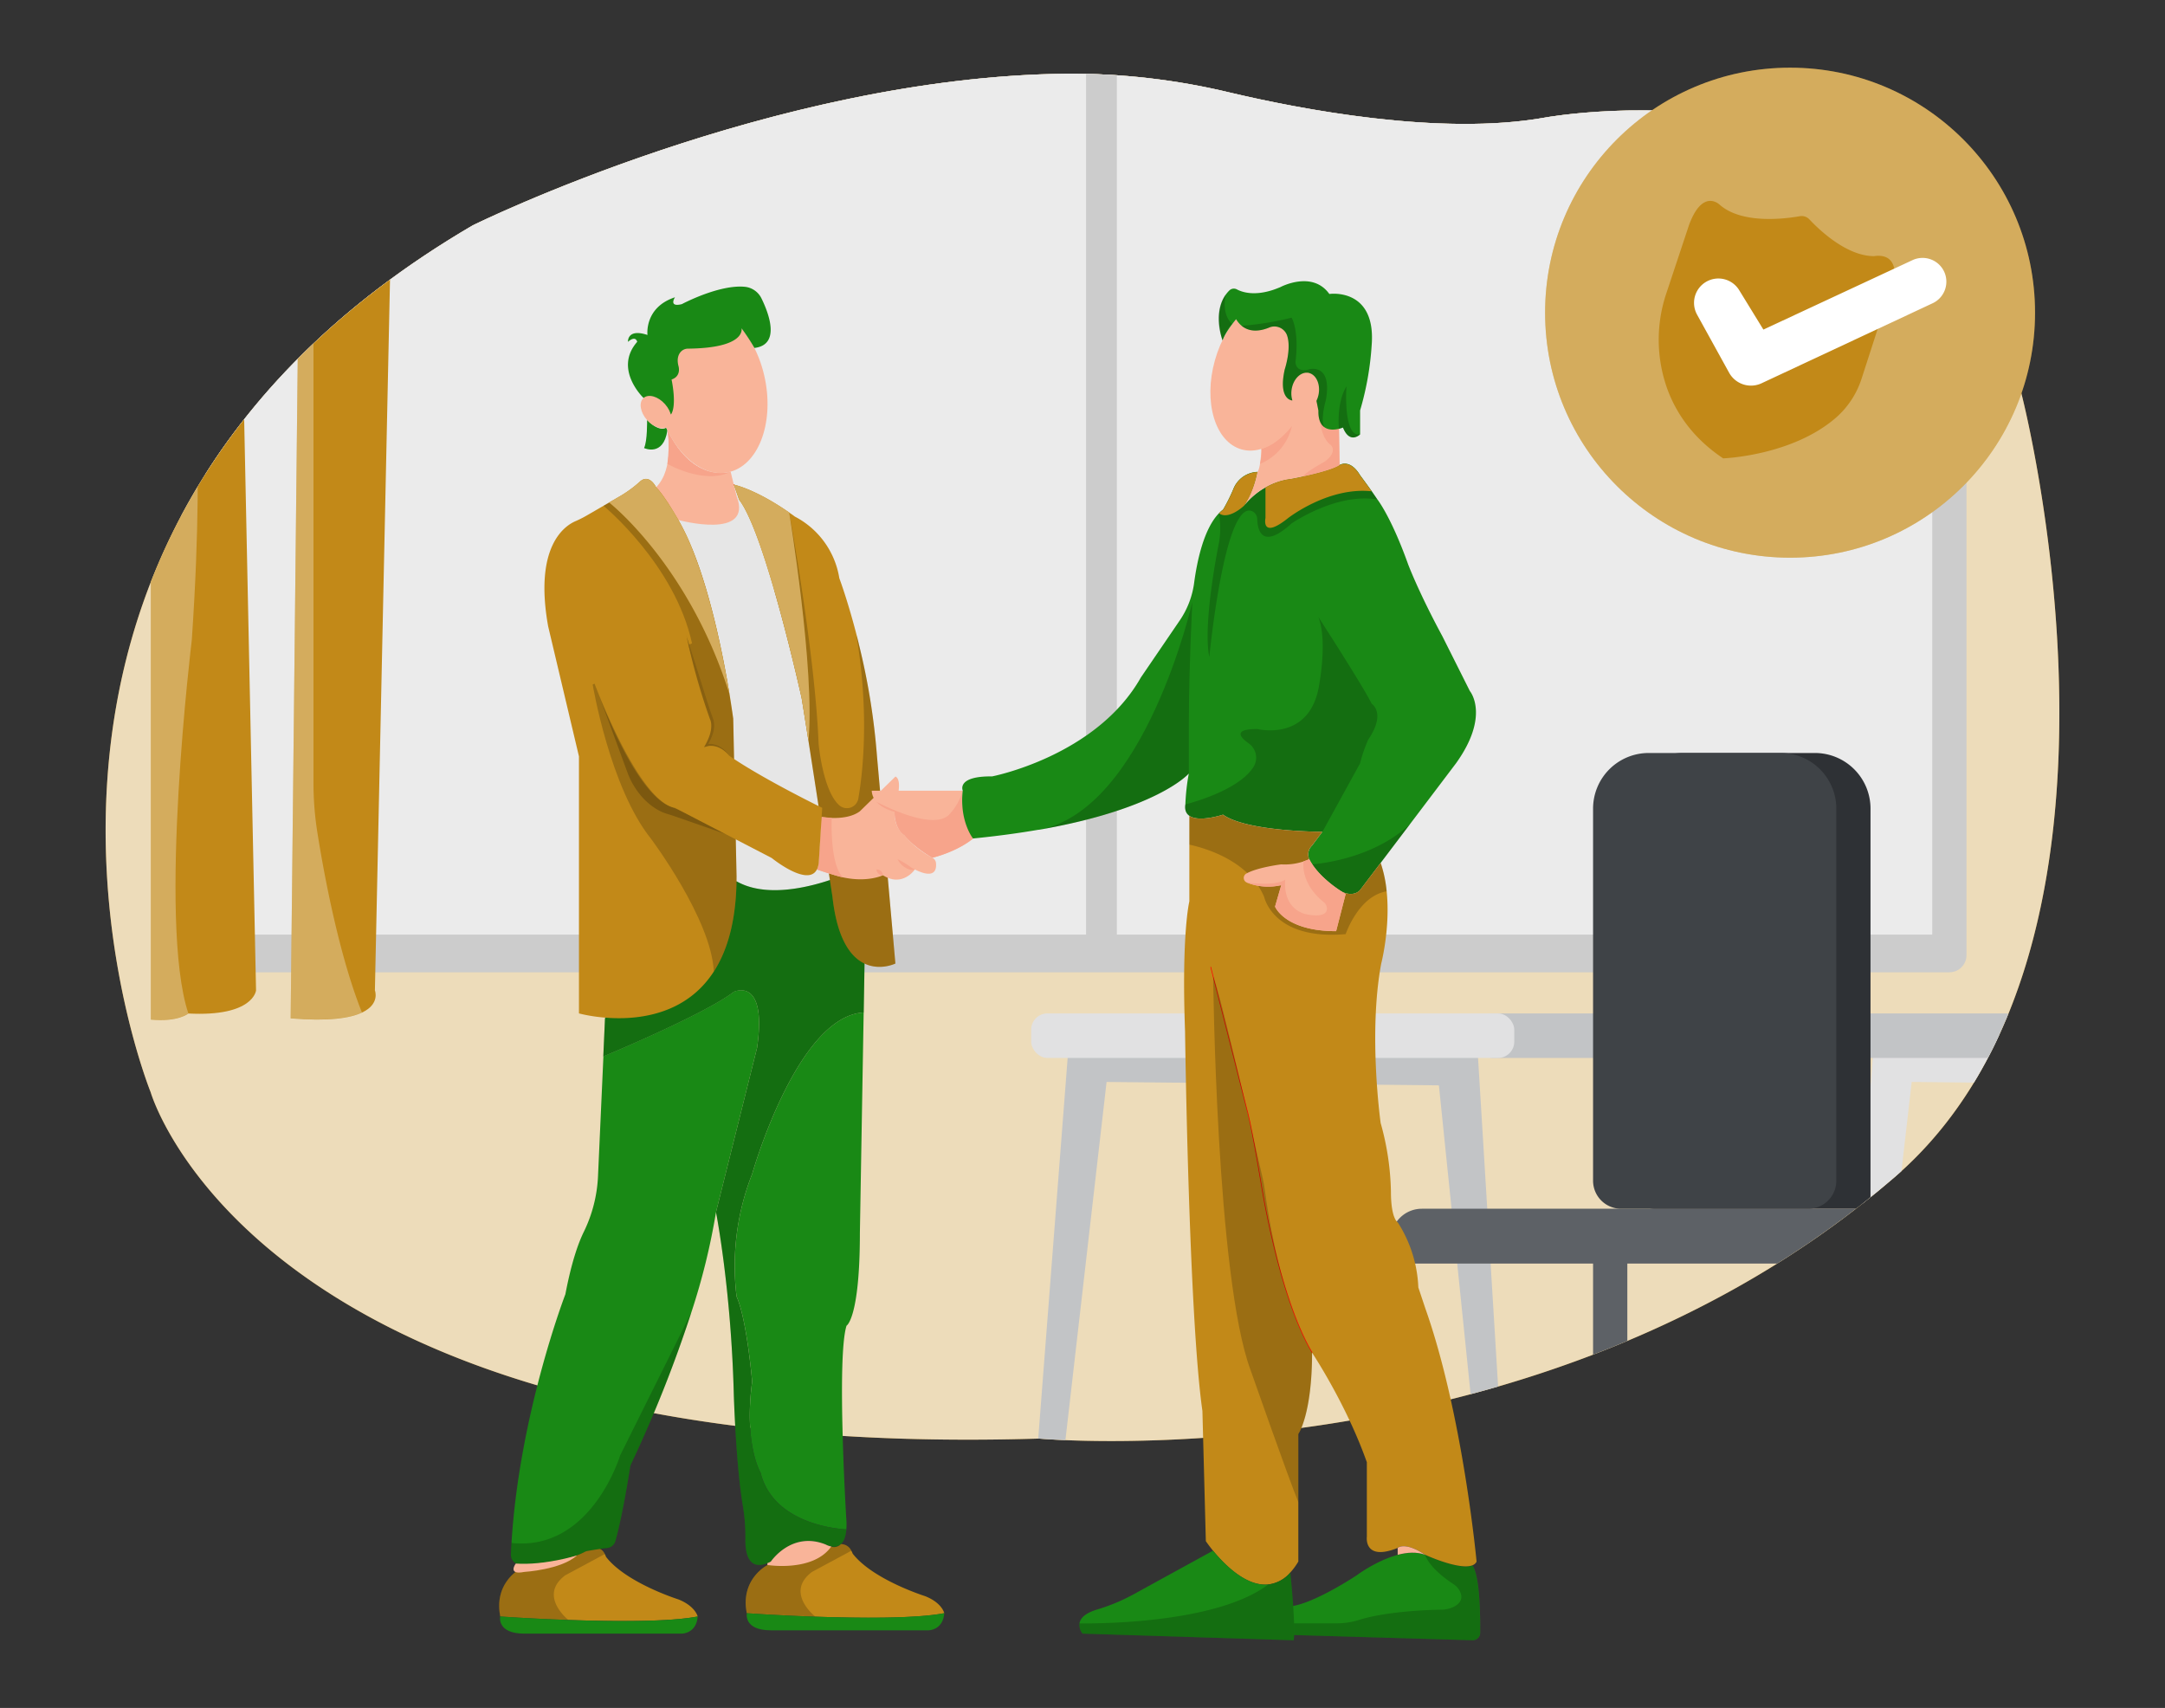  <!DOCTYPE svg PUBLIC "-//W3C//DTD SVG 1.1//EN" "http://www.w3.org/Graphics/SVG/1.1/DTD/svg11.dtd">
<svg xmlns="http://www.w3.org/2000/svg" xmlns:xlink="http://www.w3.org/1999/xlink" width="865.76" height="682.89" viewBox="0 0 865.76 682.89">
<rect x="0" y="0" width="865.76" height="682.89" fill="#333333" stroke="none"/>
<defs>
<clipPath id="a">
<path d="M757.64,470.66c108-93.27,50.67-313.44,50.67-313.44C786.39,16.1,617.87,47,617.87,47c-42.09,7.58-98.71-3.53-126.08-10a271.32,271.32,0,0,0-65.46-7.52c-117.1,1.16-237.28,60.63-237.28,60.63C-28.79,217.5,60.26,436.71,60.26,436.71s42.47,148,355.23,138.48C415.49,575.19,615.19,593.67,757.64,470.66Z" fill="none"/>
</clipPath>
<style xmlns="http://www.w3.org/1999/xhtml">*, ::after, ::before { box-sizing: border-box; }
img, svg { vertical-align: middle; }
</style>
<style xmlns="http://www.w3.org/1999/xhtml">*, body, html { -webkit-font-smoothing: antialiased; }
img, svg { max-width: 100%; }
</style>
</defs>
<path d="M757.64,470.66c108-93.27,50.67-313.44,50.67-313.44C786.39,16.1,617.87,47,617.87,47c-42.09,7.58-98.71-3.53-126.08-10a271.32,271.32,0,0,0-65.46-7.52c-117.1,1.16-237.28,60.63-237.28,60.63C-28.79,217.5,60.26,436.71,60.26,436.71s42.47,148,355.23,138.48C415.49,575.19,615.19,593.67,757.64,470.66Z" fill="#c28918" data-primary="true"/>
<path d="M757.64,470.66c108-93.27,50.67-313.44,50.67-313.44C786.39,16.1,617.87,47,617.87,47c-42.09,7.58-98.71-3.53-126.08-10a271.32,271.32,0,0,0-65.46-7.52c-117.1,1.16-237.28,60.63-237.28,60.63C-28.79,217.5,60.26,436.71,60.26,436.71s42.47,148,355.23,138.48C415.49,575.19,615.19,593.67,757.64,470.66Z" fill="#fff" opacity="0.7"/>
<g clip-path="url(#a)">
<polygon points="749.59 414.1 734.33 611.48 743.91 611.48 764.47 432.6 897.36 433.96 913.86 594.58 923.39 592.89 912.43 413.42 749.59 414.1" fill="#e1e1e2"/>
<polygon points="427.63 414.1 412.37 611.48 421.95 611.48 442.51 432.6 575.4 433.96 591.9 594.58 601.43 592.89 590.47 413.42 427.63 414.1" fill="#c2c4c6"/>
<rect x="590.47" y="405.19" width="217.84" height="17.81" rx="6.5" fill="#c2c4c6"/>
<rect x="72.59" y="16.1" width="713.79" height="372.65" rx="6.85" fill="#ccc"/>
<rect x="82.18" y="16.1" width="690.5" height="357.58" fill="#ebebeb"/>
<rect x="637.05" y="498.36" width="13.7" height="50.69" fill="#5d6166"/>
<rect x="412.36" y="405.19" width="193.18" height="17.81" rx="6.5" fill="#e1e1e2"/>
<path d="M673,301.07h52.79A22.24,22.24,0,0,1,748,323.31v160a0,0,0,0,1,0,0H661.95a11.2,11.2,0,0,1-11.2-11.2V323.31A22.24,22.24,0,0,1,673,301.07Z" fill="#2e3135"/>
<path d="M568.57,483.29H745.29a0,0,0,0,1,0,0v21.92a0,0,0,0,1,0,0H556.22a0,0,0,0,1,0,0v-9.57A12.35,12.35,0,0,1,568.57,483.29Z" fill="#5d6166"/>
<path d="M659.29,301.07h52.79a22.24,22.24,0,0,1,22.24,22.24V472.09a11.2,11.2,0,0,1-11.2,11.2H648.25a11.2,11.2,0,0,1-11.2-11.2V323.31A22.24,22.24,0,0,1,659.29,301.07Z" fill="#3f4347"/>
<rect x="434.29" y="5.14" width="12.33" height="379.5" fill="#ccc"/>
<path d="M149.92,396s2.19,5.41-5.18,8.86c-4.67,2.2-13.18,3.59-28.51,2.31l3-280,6.13-4.55,30.86-22.86Z" fill="#c28918" data-primary="true"/>
<path d="M144.74,404.82c-4.67,2.2-13.18,3.59-28.51,2.31l3-280,6.13-4.55V313.2a125.65,125.65,0,0,0,1.61,20C129.6,349.76,135.6,382,144.74,404.82Z" fill="#fff" opacity="0.3"/>
<path d="M102.39,396s-1,10.6-27.07,9.23c0,0-4.06,3.48-15,2.43V190.93l18.35-20.81L97.25,149Z" fill="#c28918" data-primary="true"/>
<path d="M76.7,255.86S63,368.2,75.32,405.19c0,0-4.06,3.48-15,2.43V190.93l18.35-20.81C79.14,181.34,79.83,210.13,76.7,255.86Z" fill="#fff" opacity="0.3"/>
</g>
<circle cx="715.83" cy="125.02" r="97.96" fill="#c28918" data-primary="true"/>
<circle cx="715.83" cy="125.02" r="97.96" fill="#fff" opacity="0.3"/>
<path d="M749.4,102.41c5.75-.82,7.56,2.31,8.08,4.94a9.45,9.45,0,0,1-.36,4.8l-12.61,39a35,35,0,0,1-10,15.56c-17.56,15.56-45.43,16.56-45.43,16.56-12.33-8.22-19-18.47-22.45-28.06a58.15,58.15,0,0,1-.2-38.17l8.95-26.94c5.48-15.07,12.33-8.22,12.33-8.22,8.87,7.76,25.81,5.66,32,4.57a4.26,4.26,0,0,1,3.85,1.27C727.51,91.93,738.45,102.41,749.4,102.41Z" fill="#c28918" data-primary="true"/>
<path d="M705.16,131.78,695.47,116a9.74,9.74,0,0,0-13.21-3.32h0a9.74,9.74,0,0,0-3.62,13.12l12.8,23.2a10,10,0,0,0,13,4.24l68.42-32a9.53,9.53,0,0,0,4.85-12h0A9.53,9.53,0,0,0,764.81,104Z" fill="#fff"/>
<path d="M279,646.32c-11.41,2.24-33.67,2-51.65,1.4-15.18-.53-27.3-1.4-27.3-1.4-2.74-13.7,8.22-19.22,8.22-19.22l25.56-7.4a3.78,3.78,0,0,0,3.87-1,4.52,4.52,0,0,1,4.15,2.67,6.47,6.47,0,0,1,.5,1.12c8.06,10.43,28.94,17,28.94,17C278.1,642.21,279,646.32,279,646.32Z" fill="#c28918" data-primary="true"/>
<path d="M227.31,647.72c-15.18-.53-27.3-1.4-27.3-1.4-2.74-13.7,8.22-19.22,8.22-19.22l25.56-7.4a3.78,3.78,0,0,0,3.87-1,4.52,4.52,0,0,1,4.15,2.67L226,629.88C215.08,638.1,227.31,647.72,227.31,647.72Z" opacity="0.2"/>
<path d="M588.83,655.82l-82.14-2.4a2.58,2.58,0,0,1-2.43-2,6.73,6.73,0,0,1-.16-2.36c.77-6.57,12.39-6.85,12.39-6.85,9.59-1.37,26-12.33,26-12.33s7.93-5.94,16.44-8.19c3.74-1,7.6-1.29,11,0l1.37.6c3.59,1.52,13.28,5.28,17.51,3.59,3,4.37,3.15,20.3,3.09,27A3,3,0,0,1,588.83,655.82Z" fill="#198915" data-secondary="true"/>
<path d="M588.83,655.82l-82.14-2.4a2.58,2.58,0,0,1-2.43-2,6.73,6.73,0,0,1-.16-2.36h30.71a29.91,29.91,0,0,0,8.75-1.39c10.9-3.38,27.41-4,32.8-4.07a11.43,11.43,0,0,0,4.41-.89c4-1.73,4-4.24,3.19-6.13a7.61,7.61,0,0,0-3-3.38c-9.82-6.48-11.09-11.54-11.09-11.54l1.37.6c3.59,1.52,13.28,5.28,17.51,3.59,3,4.37,3.15,20.3,3.09,27A3,3,0,0,1,588.83,655.82Z" opacity="0.2"/>
<path d="M262.34,202.43l31.1-8.65L308.15,211,345.7,362.92s-18.8,7.44-22,7-59-5.87-59-5.87Z" fill="#e6e6e6" stroke="red" stroke-miterlimit="10" stroke-width="0.25"/>
<path d="M302.76,418.89l-16.44,65.77a264.76,264.76,0,0,1-9.84,40l0,0a516.8,516.8,0,0,1-24.16,60.82,5.11,5.11,0,0,0-.33,1.05c-2.71,17.09-4.81,25.77-5.92,29.65a3.82,3.82,0,0,1-3.38,2.79c-3,.28-6.49.9-7.84,1.14a3.78,3.78,0,0,0-1.08.39c-7,3.71-19.11,4.78-25.47,5.08a3.88,3.88,0,0,1-4-4.06c.07-1.56.16-3.12.25-4.67,3.14-51.57,21.54-99.38,21.54-99.38,2.44-12.78,5.14-20.43,7.4-25a56.41,56.41,0,0,0,5.66-22.44l2.15-47.7s40.14-16.64,52.19-25.84C293.44,396.58,306.87,390.12,302.76,418.89Z" fill="#198915" data-secondary="true"/>
<path d="M345.37,404.82l-1.51,88.06c0,34.25-5.34,37.18-5.34,37.18-4,12.54-.14,76.53-.14,76.53a30.25,30.25,0,0,1,.07,4.89h0s-28.83-.78-34.31-22.7c0,0-6.71-11.15-3.36-36.4,0,0-2.12-24.9-6.23-34a100.58,100.58,0,0,1,6.23-49S318.63,406.3,345.37,404.82Z" fill="#198915" data-secondary="true"/>
<path d="M300.77,469.39a100.58,100.58,0,0,0-6.23,49c4.11,9.08,6.23,34,6.23,34-3.35,25.25,3.36,36.4,3.36,36.4,5.48,21.92,34.31,22.7,34.31,22.7h0v0c-.52,6.57-3.74,7.23-6,6.83a7.8,7.8,0,0,1-2.28-.78c-13.7-5.48-21.92,6.85-21.92,6.85a13.36,13.36,0,0,1-1.37.62c-7.65,3-8.9-4.15-8.79-9.76A73.88,73.88,0,0,0,297,601.73c-2.76-16.69-3.56-44.27-3.56-44.27-1.09-42.26-7.12-72.8-7.12-72.8l16.44-65.77c4.11-28.77-9.32-22.31-9.32-22.31-12.05,9.2-52.19,25.84-52.19,25.84l.68-15.29,52.58-54.78c17.8,10.19,48-4.7,48-4.7l3.21,37.6-.33,19.57C318.63,406.3,300.77,469.39,300.77,469.39Z" fill="#198915" data-secondary="true"/>
<path d="M300.77,469.39a100.58,100.58,0,0,0-6.23,49c4.11,9.08,6.23,34,6.23,34-3.35,25.25,3.36,36.4,3.36,36.4,5.48,21.92,34.31,22.7,34.31,22.7h0v0c-.52,6.57-3.74,7.23-6,6.83a7.8,7.8,0,0,1-2.28-.78c-13.7-5.48-21.92,6.85-21.92,6.85a13.36,13.36,0,0,1-1.37.62c-7.65,3-8.9-4.15-8.79-9.76A73.88,73.88,0,0,0,297,601.73c-2.76-16.69-3.56-44.27-3.56-44.27-1.09-42.26-7.12-72.8-7.12-72.8l16.44-65.77c4.11-28.77-9.32-22.31-9.32-22.31-12.05,9.2-52.19,25.84-52.19,25.84l.68-15.29,52.58-54.78c17.8,10.19,48-4.7,48-4.7l3.21,37.6-.33,19.57C318.63,406.3,300.77,469.39,300.77,469.39Z" opacity="0.2"/>
<path d="M258.76,167.93s.16,8.47-1.21,11.21c0,0,7.72,3.67,9.34-7.07l-.52-1.1S264.08,173.17,258.76,167.93Z" fill="#198915" data-secondary="true"/>
<path d="M266.89,172.07s3,15.21-4.55,22.78c0,0,6.17,7.58,8.91,13.06,0,0,30.14,8.22,23.29-9.59l-2.36-9.71S277.6,193.77,266.89,172.07Z" fill="#f9b499"/>
<path d="M266.89,172.07s1.12,4.68,0,13.41c0,0,14.72,8.48,25.29,3.13C292.18,188.61,277.6,193.77,266.89,172.07Z" fill="#f7a48b"/>
<path d="M294.54,350.39c0,17.37-3.6,29.57-9.1,38.08-17.45,27-53.92,16.72-53.92,16.72V302.44l-12.33-52.06c-5.71-32,6.66-40.16,10.95-42a45.41,45.41,0,0,0,5-2.56l6.25-3.62,2.24-1.3,3.28-1.91a47.82,47.82,0,0,0,8.88-6.31c3.84-3.63,6.6,2.16,6.6,2.16,3.43,3.39,8.91,13.06,8.91,13.06a91.84,91.84,0,0,1,5.62,11.75c7.7,19.06,12.52,44,14.78,57.67,1,6.16,1.52,10,1.52,10Z" fill="#c28918" data-primary="true"/>
<path d="M358.06,385.25S337,395.6,332.9,358.61c0,0-5.75-37.78-9.62-62.47-1.12-7.19-2.09-13.28-2.71-17,0,0-3.57-16.28-8.49-34.33-.78-2.88-1.61-5.81-2.44-8.72-4.45-15.45-9.61-30.49-14.09-36.32l-2.11-6s8.39,1.62,22.13,11.15c.74.51,1.49,1,2.26,1.61a33.78,33.78,0,0,1,17.81,24.66s3.43,9.12,7.07,23.37v0c.23.91.47,1.84.7,2.8v.05a272.91,272.91,0,0,1,7.29,45Z" fill="#c28918" data-primary="true"/>
<path d="M294.54,350.39c0,17.37-3.6,29.57-9.1,38.08h0c-.88-20.84-25.14-53.15-25.14-53.15C243.85,314.77,237,273.67,237,273.67l39.73-16.44c-6.85-31.51-35.39-55-35.39-55l2.24-1.3,33.29,18.75c7.7,19.06,12.52,44,14.78,57.67,1,6.16,1.52,10,1.52,10Z" opacity="0.2"/>
<path d="M239.31,277.33s14.24,39.42,28.69,45.12a51,51,0,0,1,4.75,2l17.33,9-20.28-7.07c-1-.36-2.06-.68-3.11-1-1.77-.51-5.85-2.14-10.07-6.88a30.9,30.9,0,0,1-5.8-9.89Z" opacity="0.2"/>
<path d="M358.06,385.25S337,395.6,332.9,358.61c0,0-5.75-37.78-9.62-62.47-1.12-7.19-2.09-13.28-2.71-17,0,0-3.57-16.28-8.49-34.33-.78-2.88-1.61-5.81-2.44-8.72l5.93-31.17s10.36,56,11.78,92.52c0,0,1.71,18.88,8.32,24.58a4.62,4.62,0,0,0,7.56-2.7c1.56-8.85,4.65-33-.74-65.13,0,0,.07.13.22.37v0c.23.91.47,1.84.7,2.8v.05a272.91,272.91,0,0,1,7.29,45Z" opacity="0.2"/>
<path d="M276.46,524.73a516.8,516.8,0,0,1-24.16,60.82,5.11,5.11,0,0,0-.33,1.05c-2.71,17.09-4.81,25.77-5.92,29.65a3.82,3.82,0,0,1-3.38,2.79c-3,.28-6.49.9-7.84,1.14a3.78,3.78,0,0,0-1.08.39c-7,3.71-19.11,4.78-25.47,5.08a3.88,3.88,0,0,1-4-4.06c.07-1.56.16-3.12.25-4.67,31.9,3.48,43.46-35,43.46-35Z" opacity="0.2"/>
<path d="M377.61,645c-11.42,2.24-33.68,2-51.65,1.4-15.18-.53-27.31-1.4-27.31-1.4-2.74-13.7,8.22-19.22,8.22-19.22l25.57-7.4a3.77,3.77,0,0,0,3.86-1,4.5,4.5,0,0,1,4.15,2.67,6.13,6.13,0,0,1,.51,1.12c8.05,10.43,28.93,17,28.93,17C376.74,640.84,377.61,645,377.61,645Z" fill="#c28918" data-primary="true"/>
<path d="M326,646.35c-15.18-.53-27.31-1.4-27.31-1.4-2.74-13.7,8.22-19.22,8.22-19.22l25.57-7.4a3.77,3.77,0,0,0,3.86-1,4.5,4.5,0,0,1,4.15,2.67l-15.77,8.49C313.72,636.73,326,646.35,326,646.35Z" opacity="0.2"/>
<path d="M377.61,645c-.51,6.85-6.31,6.85-6.31,6.85H308.24c-11,0-9.59-6.85-9.59-6.85s12.13.87,27.31,1.4C343.93,647,366.19,647.19,377.61,645Z" fill="#198915" data-secondary="true"/>
<path d="M279,646.32c-.5,6.85-6.3,6.85-6.3,6.85H209.6c-11,0-9.59-6.85-9.59-6.85s12.12.87,27.3,1.4C245.29,648.36,267.55,648.56,279,646.32Z" fill="#198915" data-secondary="true"/>
<path d="M326.67,347.65l7.18,2.3c11.9,3.66,19.22,0,19.22,0,7.84,5,12.77-2.3,12.77-2.3,8.27,4.11,8.72-.25,8.44-2.69a2.66,2.66,0,0,0-1.42-2,36.71,36.71,0,0,1-11.19-9c-5.48-4.11-3.61-12.13-3.61-12.13,3.23-10.76,0-11.33,0-11.33l-14.2,13.87c-5.48,4.11-15.37,2.28-15.37,2.28l-1.07,18.27A9.69,9.69,0,0,1,326.67,347.65Z" fill="#f9b499"/>
<path d="M328.49,326.64l4.11.39s-.86,18.7,4.52,23.77a109,109,0,0,1-10.45-3.15,6.62,6.62,0,0,0,.75-2.74Z" fill="#f7a48b"/>
<path d="M350.5,347.65a2.46,2.46,0,0,1,2.57,2.3,2.46,2.46,0,0,1-2.57-2.3Z" fill="#f7a48b"/>
<path d="M358.93,343.54a28.67,28.67,0,0,1,5.17,3.1,12,12,0,0,0,1.74,1,3.26,3.26,0,0,1-2.18,0,8.13,8.13,0,0,1-4.73-4.07Z" fill="#f7a48b"/>
<path d="M389.07,335.32c-6.85,5.48-16.22,7.63-16.22,7.63-8-4.71-11.18-9-11.18-9-4.11-2.74-3.92-9.36-3.92-9.36-3.74-1-6-2.53-7.24-4a6.86,6.86,0,0,1-1.91-4.43H385C383.59,325.73,389.07,335.32,389.07,335.32Z" fill="#f9b499"/>
<path d="M389.07,335.32c-6.85,5.48-16.22,7.63-16.22,7.63-8-4.71-11.18-9-11.18-9-4.11-2.74-3.92-9.36-3.92-9.36-3.74-1-6-2.53-7.24-4,0,0,22.12,12,29,5.16a23.34,23.34,0,0,0,5.48-9.59C383.59,325.73,389.07,335.32,389.07,335.32Z" fill="#f7a48b"/>
<path d="M582.25,305.18l-18.44,24.37v0L552.11,345l-8.22,10.86s-4.11,5.48-13.7-4.11a25,25,0,0,1-5.71-6.16c-1.47-2.45-2.07-5.24.23-7.54l4.11-5.48s-30.14,0-39.73-6.85c0,0-9.48,3.17-13.44.48-1.26-.85-2-2.29-1.63-4.59a84.57,84.57,0,0,1,1.37-12.33l0,0c-.44.49-13,14.3-59.88,22.48l-.25,0c-7.75,1.34-16.44,2.53-26.17,3.49,0,0-5.48-6.85-4.11-19.18,0,0-2.54-5.81,11.75-5.64,0,0,41.69-8.06,59.5-39.57l15.56-22.82a34.76,34.76,0,0,0,5.74-15.05c1.12-8.42,3.8-21.52,9.95-27.81a11.75,11.75,0,0,1,1.63-1.45,68.13,68.13,0,0,0,4.11-8.22,10.81,10.81,0,0,1,9.59-6.85s-1.29,7.67-5.07,13.12a.93.93,0,0,0-.12.19,30.55,30.55,0,0,1,8.45-7.12,26.68,26.68,0,0,1,10.44-3.45s15.07-2.74,19.18-5.48c0,0,4.11-2.74,8.22,4.11,0,0,2.3,3.07,4.62,6.34.76,1.1,1.54,2.22,2.23,3.25,0,0,5.48,6.85,12.33,26,0,0,4.11,11,13.7,28.77l11,21.92S596,286,582.25,305.18Z" fill="#198915" data-secondary="true"/>
<path d="M475.39,309.29l0,0c-.44.49-13,14.3-59.88,22.48,42.43-7.88,61.27-91,61.27-91-1.13,23.64-1.36,39-1.37,48v20.55Z" opacity="0.2"/>
<path d="M550.74,199.69c-16.44-2.74-34.25,9.59-34.25,9.59-12.15,11.05-13.62,2.16-13.73-1.7a3.54,3.54,0,0,0-2-3.17c-11.06-5-17.17,58.3-17.17,58.3-2.74-13.7,3.85-45.61,3.85-45.61a33.66,33.66,0,0,0,0-11.85,11.75,11.75,0,0,1,1.63-1.45,68.13,68.13,0,0,0,4.11-8.22,10.81,10.81,0,0,1,9.59-6.85s-1.29,7.67-5.07,13.12a.93.93,0,0,0-.12.19,30.55,30.55,0,0,1,8.45-7.12,26.68,26.68,0,0,1,10.44-3.45s15.07-2.74,19.18-5.48c0,0,4.11-2.74,8.22,4.11,0,0,2.3,3.07,4.62,6.34C549.27,197.54,550.05,198.66,550.74,199.69Z" opacity="0.2"/>
<path d="M547.12,295.76a56.45,56.45,0,0,0-3.23,9.42l-15.07,27.4s-30.14,0-39.73-6.85c0,0-16.44,5.48-15.07-4.11,0,0,21.44-5.19,27.41-15.26a7,7,0,0,0-2.14-9.18c-3.28-2.32-6.41-5.7,3.5-5.7,0,0,20.08,5.08,24.43-16,0,0,3.87-18.68,0-28.75.53.83,17.73,27.4,21.28,34.62C548.51,281.4,554.45,285,547.12,295.76Z" opacity="0.2"/>
<path d="M563.8,329.57l-19.91,26.3s-4.11,5.48-13.7-4.11a25,25,0,0,1-5.71-6.16S548.09,344.32,563.8,329.57Z" opacity="0.2"/>
<path d="M590.47,624.4a3,3,0,0,1-1.67,1.45c-4.23,1.69-13.92-2.07-17.51-3.59l-1.37-.6c-8.22-5.48-11-2.74-11-2.74-13.7,5.48-12.33-4.51-12.33-4.51V584.67c-8.22-23.29-21.92-43.84-21.92-43.84,0,24.66-5.48,32.54-5.48,32.54v51c-.08.14-.17.26-.25.4a25.74,25.74,0,0,1-3,4,13.69,13.69,0,0,1-8.77,4.74c-8.9.92-17.73-8.15-22.11-13.52-1.81-2.22-2.86-3.8-2.86-3.8l-1.37-52.06c-5.48-38.36-6.94-151.73-6.94-151.73-1.45-39.38,1.72-52,1.72-52V326.21c4,2.69,13.44-.48,13.44-.48,9.59,6.85,39.73,6.85,39.73,6.85l-4.11,5.48c-2.3,2.3-1.7,5.09-.23,7.54a25,25,0,0,0,5.71,6.16c9.59,9.59,13.7,4.11,13.7,4.11L552.11,345a50.83,50.83,0,0,1,2.4,11.37c1.52,14.69-2.17,28.87-2.17,28.87-5.26,28-.23,63.79-.23,63.79a107.93,107.93,0,0,1,4.11,27.4c0,11,2.74,12.33,2.74,12.33a52,52,0,0,1,8.22,26l2.74,8.22C585,565.49,590.47,624.4,590.47,624.4Z" fill="#c28918" data-primary="true"/>
<path d="M554.51,356.38c-11.29,1.86-16.39,17.11-16.39,17.11-29.06,2.55-32.59-14.88-32.59-14.88-5.85-13.64-21.39-19-29.88-20.9v-11.5c4,2.69,13.44-.48,13.44-.48,9.59,6.85,39.73,6.85,39.73,6.85l-4.11,5.48c-2.3,2.3-1.7,5.09-.23,7.54a25,25,0,0,0,5.71,6.16c9.59,9.59,13.7,4.11,13.7,4.11L552.11,345A50.83,50.83,0,0,1,554.51,356.38Z" opacity="0.2"/>
<path d="M484.14,386.58l14.54,57.21s1.37,3.88,5.48,28.54c0,0,6.85,45.21,20.55,68.5" fill="none" stroke="red" stroke-miterlimit="10" stroke-width="0.25"/>
<path d="M524.71,540.83c0,24.66-5.48,32.54-5.48,32.54v27.32c-4.11-10-19.18-53-19.18-53-13.7-37-14.92-157.23-14.92-157.23,2.57,5.21,16.85,67.66,19.85,80.82.37,1.62.62,3.25.85,4.89C512.38,523,524.71,540.83,524.71,540.83Z" opacity="0.2"/>
<path d="M569.92,621.66c-3.36-1.26-7.22-1-11,0h0v-2.76S561.7,616.18,569.92,621.66Z" fill="#f9b499"/>
<path d="M517.34,655.83l-84.42-2.66a5.5,5.5,0,0,1-1.25-4.07c.27-1.85,1.9-4,7-5.55a75,75,0,0,0,14.18-5.85L485.1,620c4.38,5.37,13.21,14.44,22.11,13.52a13.69,13.69,0,0,0,8.77-4.74C516.06,629.48,518.19,650.35,517.34,655.83Z" fill="#198915" data-secondary="true"/>
<path d="M517.34,655.83l-84.42-2.66a5.5,5.5,0,0,1-1.25-4.07c11.63.09,55.69-.63,75.54-15.59h0a13.69,13.69,0,0,0,8.77-4.74C516.06,629.48,518.19,650.35,517.34,655.83Z" opacity="0.2"/>
<path d="M535.67,186c-2.66,1.78-9.93,3.55-14.72,4.57-2.6.56-4.46.91-4.46.91A28.56,28.56,0,0,0,497.62,202a38.07,38.07,0,0,0,5.17-13.27c1.37-1.37,1.6-9.24,1.6-9.24l16.21-22.27,8.6-2.74,4.8,13,1.44,3.9Z" fill="#f9b499"/>
<path d="M504.39,179.49s.53,1.3-.54,6a21.43,21.43,0,0,0,12.78-15.2S511,177.77,504.39,179.49Z" fill="#f7a48b"/>
<path d="M535.67,186c-2.66,1.78-9.93,3.55-14.72,4.57,1.29-1.7,5.75-4.29,7.87-5.47a10.24,10.24,0,0,0,2.75-2.14c2.91-3.31.5-5.1.5-5.1-3.62-2.67-4.2-9.33-4.2-9.33l6.13-1,1.44,3.9Z" fill="#f7a48b"/>
<path d="M291.65,277.33c-16.29-51.61-48.07-76.42-48.07-76.42l3.28-1.91a47.82,47.82,0,0,0,8.88-6.31c3.84-3.63,6.6,2.16,6.6,2.16,3.43,3.39,8.91,13.06,8.91,13.06C282.27,226.94,288.88,260.59,291.65,277.33Z" fill="#c28918" data-primary="true"/>
<path d="M291.65,277.33c-16.29-51.61-48.07-76.42-48.07-76.42l3.28-1.91a47.82,47.82,0,0,0,8.88-6.31c3.84-3.63,6.6,2.16,6.6,2.16,3.43,3.39,8.91,13.06,8.91,13.06C282.27,226.94,288.88,260.59,291.65,277.33Z" fill="#fff" opacity="0.3"/>
<path d="M323.28,296.14c-1.12-7.19-2.09-13.28-2.71-17,0,0-14.41-65.57-25-79.37l-2.11-6s8.39,1.62,22.13,11.15C315.57,204.93,326,267.93,323.28,296.14Z" fill="#c28918" data-primary="true"/>
<path d="M323.28,296.14c-1.12-7.19-2.09-13.28-2.71-17,0,0-14.41-65.57-25-79.37l-2.11-6s8.39,1.62,22.13,11.15C315.57,204.93,326,267.93,323.28,296.14Z" fill="#fff" opacity="0.3"/>
<path d="M237,271.37s17.81,48.88,32.88,51.62l38.71,20.06s17.46,14.19,18.83,1.86L328.79,323s-23.59-11.47-37.14-20.8c0,0-4.58-6.15-9-3.81a.22.22,0,0,1-.3-.31c1.39-2,3.61-6.22,2-11,0,0-11.24-32.5-11.52-42.15" fill="#c28918" data-primary="true"/>
<path d="M274.47,254.2c2.64,7.84,5.33,16.63,7.83,24.57.88,2.72,1.73,5.45,2.73,8.11a9.37,9.37,0,0,1,.2,6,19.42,19.42,0,0,1-2.46,5.38l-.51-.64c3.77-.91,7.43,1.44,9.39,4.53-2.14-2.63-5.68-4.67-9.12-3.7l-1,.31c1.55-2.7,3-5.7,2.89-8.87a6.32,6.32,0,0,0-.59-2.58,263.58,263.58,0,0,1-9.33-33.15Z" fill="#c28918" data-primary="true"/>
<path d="M274.47,254.2c2.64,7.84,5.33,16.63,7.83,24.57.88,2.72,1.73,5.45,2.73,8.11a9.37,9.37,0,0,1,.2,6,19.42,19.42,0,0,1-2.46,5.38l-.51-.64c3.77-.91,7.43,1.44,9.39,4.53-2.14-2.63-5.68-4.67-9.12-3.7l-1,.31c1.55-2.7,3-5.7,2.89-8.87a6.32,6.32,0,0,0-.59-2.58,263.58,263.58,0,0,1-9.33-33.15Z" opacity="0.3"/>
<ellipse cx="284.42" cy="155.9" rx="21.92" ry="33.64" transform="translate(-25.28 59.54) rotate(-11.45)" fill="#f9b499"/>
<path d="M257.34,159.11s-12.12-11.48-2.53-22.44c0,0-.53-2.74-3.69,0,0,0-.42-5.48,7.8-2.74,0,0-1.37-11,11-15.07,0,0-2.74,4.11,2.74,2.74,0,0,14.76-7.88,25.1-6.94a8.32,8.32,0,0,1,6.73,4.62c2.95,6,7.77,18.59-2.81,19.84a78.28,78.28,0,0,0-5.16-7.86s2.11,7.9-21.38,8.14a3.92,3.92,0,0,0-2.92,1.28c-.89,1-1.64,2.75-.93,5.58,0,0,1.37,4.11-2.74,5.48,0,0,2.25,10.29-.24,14Z" fill="#198915" data-secondary="true"/>
<ellipse cx="262.34" cy="164.75" rx="4.8" ry="7.54" transform="translate(-43.24 215.59) rotate(-41.57)" fill="#f9b499"/>
<path d="M548.51,196.44c-17.31-1.88-33.39,10.69-33.39,10.69-11,8.81-9.07,0-9.07,0V194.92a26.68,26.68,0,0,1,10.44-3.45s15.07-2.74,19.18-5.48c0,0,4.11-2.74,8.22,4.11C543.89,190.1,546.19,193.17,548.51,196.44Z" fill="#c28918" data-primary="true"/>
<path d="M502.79,188.73s-1.29,7.67-5.07,13.12a.93.93,0,0,0-.12.19l-.11.15s-6.18,5.87-10,3.06a11.75,11.75,0,0,1,1.63-1.45,68.13,68.13,0,0,0,4.11-8.22A10.81,10.81,0,0,1,502.79,188.73Z" fill="#c28918" data-primary="true"/>
<ellipse cx="505.03" cy="149.44" rx="31.43" ry="19.93" transform="translate(224.18 594.99) rotate(-74.26)" fill="#f9b499"/>
<path d="M548.51,138.1a118.27,118.27,0,0,1-4.62,26v9.59s-4.11,4.11-6.85-2.74a11.9,11.9,0,0,1-1.6.5c-1.57.37-4,.65-5.77-.6-1.47-1-2.54-3-2.45-6.66,0,0-2.83-15-4.05-15.07l-6.33,11s-5.83-.09-3.09-12.42c0,0,2.85-8.54.85-13.83a5.39,5.39,0,0,0-7.17-2.87c-2.68,1.1-7.31,2.27-10.93-.76h0a9.89,9.89,0,0,1-2.19-2.62s-4.28,5.13-5.43,8.5c0,0-4.66-12.76,2.74-20a2.57,2.57,0,0,1,3-.41c2.15,1.14,6.88,2.67,14.4.22.79-.26,1.63-.58,2.49-.93l.47-.19s12.77-6.86,19.62,2.74C531.56,117.49,550.38,114.87,548.51,138.1Z" fill="#198915" data-secondary="true"/>
<path d="M490.12,117.82s-5.56,6.63-1.24,18.22c0,0,2-5.39,3.86-6.49C492.74,129.55,488.42,126.38,490.12,117.82Z" opacity="0.2"/>
<path d="M530.19,160s-2.37,8-.52,10.86c-1.47-1-2.54-3-2.45-6.66,0,0-2.83-15-4.05-15.07l-6.33,11s-5.83-.09-3.09-12.42c0,0,2.85-8.54.85-13.83a5.39,5.39,0,0,0-7.17-2.87c-2.68,1.1-7.31,2.27-10.93-.76h0a114.14,114.14,0,0,0,20-3.24s3.09,5,1.55,17.64c0,0-.18,4.44,5.3,3.07C523.34,147.63,532.93,144.89,530.19,160Z" opacity="0.2"/>
<path d="M543.89,173.66s-4.11,4.11-6.85-2.74a11.9,11.9,0,0,1-1.6.5s-1.14-10.09,3-16.94C538.41,154.48,537,175,543.89,173.66Z" opacity="0.2"/>
<ellipse cx="521.97" cy="156.53" rx="7.54" ry="5.48" transform="translate(283.62 646.57) rotate(-80.76)" fill="#f9b499"/>
<path d="M538.12,357.43l-3.82,14.88c-20.55,0-24.42-9.82-24.42-9.82l2.48-8.58a23,23,0,0,1-13.68-1,2,2,0,0,1-.21-3.67c4.41-2.46,13.89-3.64,13.89-3.64a23.6,23.6,0,0,0,11.16-2.06C527.8,351.76,538.12,357.43,538.12,357.43Z" fill="#f9b499"/>
<path d="M538.12,357.43l-3.82,14.88c-20.55,0-24.42-9.82-24.42-9.82l2.48-8.58a23,23,0,0,1-13.68-1s11.41,1.5,15.29-1.2c0,0-1.59,11,8,13.75,0,0,8.39,2.1,8.65-2a3.44,3.44,0,0,0-1.38-2.85c-2.44-1.93-8.67-7.73-8-16.2a21.18,21.18,0,0,0,2.33-.91C527.8,351.76,538.12,357.43,538.12,357.43Z" fill="#f7a48b"/>
<path d="M332.44,618.33c-7.32,10.37-25.57,7.4-25.57,7.4V625a13.36,13.36,0,0,0,1.37-.62s8.22-12.33,21.92-6.85A7.8,7.8,0,0,0,332.44,618.33Z" fill="#f9b499"/>
<path d="M206.24,625.16s-3.49,4.72,3.36,3.35c0,0,14.85-.88,21.12-6.6C230.72,621.91,218,625.93,206.24,625.16Z" fill="#f9b499"/>
</svg>
